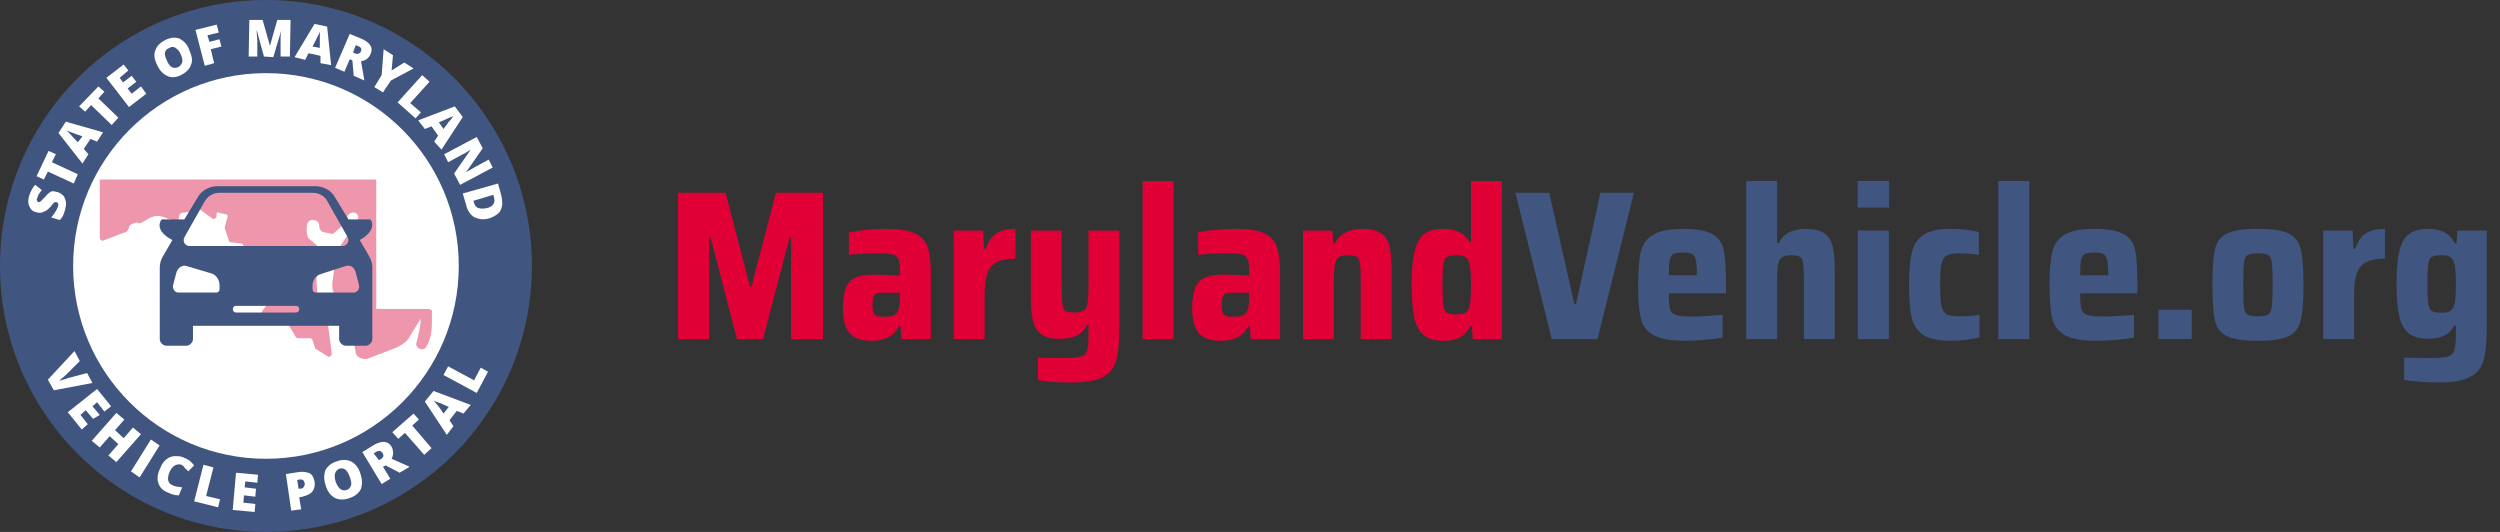 <svg width="376" height="80" viewBox="0 0 376 80" fill="none" xmlns="http://www.w3.org/2000/svg">
<rect x="0" y="0" width="376" height="80" fill="#333333" stroke="none"/>
<g clip-path="url(#clip0_168_1805)">
<path fill-rule="evenodd" clip-rule="evenodd" d="M40 80C17.909 80 0 62.091 0 40C0 17.909 17.909 0 40 0C62.091 0 80 17.909 80 40C80 62.091 62.091 80 40 80Z" fill="#405680"/>
<path fill-rule="evenodd" clip-rule="evenodd" d="M40 69C23.984 69 11 56.016 11 40C11 23.984 23.984 11 40 11C56.016 11 69 23.984 69 40C69 56.016 56.016 69 40 69Z" fill="white"/>
<path d="M64.317 46.465H56.586V27H15V35.791C15 36 15.209 36.209 15.418 36.209L18.762 34.953C18.971 34.953 19.179 34.744 19.388 34.326V34.116C19.597 33.698 20.224 33.488 20.642 33.488C21.06 33.698 21.269 33.488 21.687 33.279C22.523 32.651 23.568 32.233 24.613 32.651L26.285 33.279C26.703 33.279 26.911 33.07 26.911 32.651C26.911 32.442 27.12 32.023 27.329 32.023L28.792 31.814C29.001 31.814 29.001 31.605 29.001 31.395C29.001 31.186 29.419 30.977 29.628 31.186L31.927 32.861C32.136 33.07 32.345 32.861 32.554 32.651V32.233C32.554 32.023 32.763 31.814 32.972 32.023L34.017 32.233C34.225 32.233 34.225 32.442 34.225 32.651L33.807 34.116V34.326L34.434 36.209C34.434 36.419 34.643 36.419 34.643 36.419L36.315 36.628C36.524 36.628 36.733 37.047 36.524 37.256L36.106 37.674C35.897 37.884 36.106 38.093 36.315 38.302L40.495 40.395C40.704 40.605 41.122 40.605 41.331 40.395L41.748 40.186C42.166 39.977 42.584 40.186 43.002 40.395C43.42 40.814 43.42 41.442 43.002 41.861L39.659 46.465C39.241 46.884 39.241 47.512 39.659 47.93C40.077 48.349 40.704 48.558 41.122 48.349L41.748 48.139C42.375 47.93 43.002 48.139 43.211 48.558L44.465 50.651L44.674 50.861H46.555C46.764 50.861 46.764 50.861 46.973 51.07L47.391 52.326C47.391 52.326 47.391 52.535 47.6 52.535L49.272 53.581C49.48 53.791 49.898 53.581 49.898 53.163L49.272 48.349V48.139L47.809 46.047V45.837L47.6 42.07C47.6 42.07 47.6 42.07 47.6 41.861L48.227 39.349V39.139L48.436 38.721C48.436 38.093 48.018 37.465 47.6 36.837L46.346 35.791C46.346 35.581 46.137 35.372 46.137 34.953V34.116C46.137 33.488 46.555 33.07 46.973 33.07C47.391 33.07 48.018 33.279 48.018 33.907V34.116C48.018 34.535 48.436 34.953 48.853 34.953L49.898 35.163H50.107L51.988 33.488C52.197 33.279 52.197 33.07 52.197 32.861C52.197 32.233 52.824 31.814 53.451 32.023C53.869 32.233 54.078 32.861 53.66 33.279L51.152 37.047C50.943 37.465 50.734 37.884 50.525 38.302L50.107 41.651C49.898 42.698 49.898 43.535 50.316 44.372L52.824 49.605L53.451 52.744C53.451 53.163 53.66 53.581 54.078 53.791C54.496 54 54.914 54 55.123 54L59.511 52.326C60.347 51.907 61.183 51.488 61.601 50.651L63.273 47.93C63.273 49.186 62.855 50.651 62.646 51.488C62.437 51.907 62.855 52.535 63.482 52.535C63.691 52.535 64.109 52.326 64.109 52.116C65.153 50.651 64.944 48.139 64.944 47.093C65.153 46.674 64.735 46.465 64.317 46.465Z" fill="#EE97AC"/>
<path d="M55.501 38.5L54.102 36.1C55.401 35.4 56.4 34.3 55.8 33.1C55.7 33 55.6 33 55.6 33H52.403L50.405 29.7C49.806 28.6 48.607 28 47.408 28H32.721C31.522 28 30.323 28.6 29.724 29.7L27.726 33H24.429C24.429 33 24.329 33 24.229 33.1C23.529 34.3 24.529 35.4 25.927 36.1L24.529 38.5C24.229 39 24.029 39.6 24.029 40.2V51C24.029 51.5 24.529 52 25.028 52H28.026C28.525 52 29.024 51.5 29.024 51V49H51.005V51C51.005 51.5 51.504 52 52.004 52H55.001C55.501 52 56 51.5 56 51V40.2C56 39.6 55.8 39 55.501 38.5ZM27.726 35.7L30.723 30.4C31.223 29.5 32.022 29 33.021 29H47.008C48.007 29 48.907 29.5 49.306 30.4L52.303 35.7C52.603 36.3 52.203 37 51.504 37H28.525C27.826 37 27.426 36.3 27.726 35.7ZM33.021 43.5C33.021 43.8 32.821 44 32.521 44H26.826C26.327 44 25.927 43.5 26.027 42.9L26.527 41C26.727 40.3 27.426 39.8 28.026 40L31.722 41.1C32.521 41.3 33.021 42.1 33.021 42.9V43.5ZM44.511 47H35.519C35.219 47 35.019 46.8 35.019 46.5C35.019 46.2 35.219 46 35.519 46H44.511C44.81 46 45.01 46.2 45.01 46.5C45.01 46.8 44.81 47 44.511 47ZM53.203 44H47.508C47.208 44 47.008 43.8 47.008 43.5V43C47.008 42.1 47.508 41.4 48.307 41.2L52.004 40C52.703 39.8 53.303 40.2 53.502 41L54.002 42.9C54.102 43.5 53.702 44 53.203 44Z" fill="#405680"/>
<path d="M13.1 56.1L13.9 57.6L8.1 58.7L7.2 57.1L11.2 52.8L12 54.3L9.9 56.4C9.4 56.8 9.1 57.1 8.9 57.3C9.1 57.2 9.3 57.2 9.5 57.1C9.8 57 10 57 10.1 56.9L13.1 56.1Z" fill="white"/>
<path d="M12.3 64.6L10.2 62L14.6 58.5L16.7 61.1L15.7 61.9L14.6 60.5L13.9 61.1L15 62.4L14 63L12.9 61.7L12.1 62.4L13.2 63.8L12.3 64.6Z" fill="white"/>
<path d="M17.5 69.5L16.3 68.5L17.8 66.8L16.5 65.6L15 67.3L13.8 66.3L17.5 62.1L18.7 63.1L17.3 64.7L18.6 65.9L20 64.3L21.2 65.3L17.5 69.5Z" fill="white"/>
<path d="M19.7 70.9L22.7 66.1L24 67L21 71.8L19.7 70.9Z" fill="white"/>
<path d="M27.3 69.9C27 69.8 26.7 69.8 26.3 70C26 70.2 25.7 70.5 25.5 71C25.1 72 25.2 72.7 26 73C26.2 73.1 26.5 73.2 26.7 73.2C26.9 73.2 27.2 73.3 27.4 73.3L26.9 74.5C26.4 74.5 25.9 74.4 25.3 74.1C24.5 73.8 24 73.3 23.8 72.6C23.6 72 23.7 71.2 24.1 70.4C24.3 69.9 24.6 69.4 25 69.1C25.4 68.8 25.8 68.6 26.3 68.6C26.8 68.6 27.3 68.6 27.8 68.9C28.4 69.1 28.8 69.5 29.2 70L28.3 70.9C28.2 70.7 28 70.6 27.8 70.4C27.7 70.2 27.5 70 27.3 69.9Z" fill="white"/>
<path d="M29.2 75.4L30.6 69.9L32.1 70.3L31 74.6L33.1 75.1L32.8 76.3L29.2 75.4Z" fill="white"/>
<path d="M38.3 77L35 76.7L35.5 71.1L38.8 71.4L38.7 72.6L36.9 72.4L36.8 73.3L38.5 73.5L38.4 74.7L36.7 74.5L36.6 75.6L38.4 75.8L38.3 77Z" fill="white"/>
<path d="M47.3 72.4C47.4 73 47.3 73.5 47 73.9C46.7 74.3 46.2 74.5 45.5 74.7L45 74.8L45.3 76.6L43.8 76.8L43 71.3L44.9 71C45.6 70.9 46.2 71 46.6 71.2C47 71.4 47.2 71.9 47.3 72.4ZM44.9 73.5H45.2C45.4 73.5 45.6 73.4 45.7 73.2C45.8 73 45.9 72.9 45.8 72.6C45.7 72.2 45.5 72.1 45.1 72.1L44.7 72.2L44.9 73.5Z" fill="white"/>
<path d="M54.2 71.2C54.5 72.1 54.5 72.8 54.3 73.5C54 74.1 53.5 74.6 52.6 74.9C51.8 75.2 51 75.2 50.4 74.9C49.8 74.6 49.3 74 49 73.1C48.7 72.2 48.7 71.5 48.9 70.8C49.2 70.2 49.7 69.7 50.6 69.4C51.4 69.1 52.2 69.1 52.8 69.4C53.4 69.7 53.9 70.3 54.2 71.2ZM50.5 72.5C50.9 73.5 51.4 73.9 52.1 73.7C52.5 73.6 52.7 73.3 52.8 73C52.9 72.7 52.8 72.3 52.6 71.7C52.4 71.2 52.2 70.8 51.9 70.6C51.6 70.4 51.3 70.4 51 70.5C50.3 70.9 50.2 71.5 50.5 72.5Z" fill="white"/>
<path d="M57.6 70.2L58.7 72L57.4 72.8L54.5 68L56.1 67C57.4 66.2 58.4 66.3 58.9 67.2C59.2 67.8 59.2 68.4 58.9 69L61.6 70.2L60.1 71.1L58 70L57.6 70.2ZM57 69.2L57.2 69.1C57.7 68.8 57.8 68.5 57.5 68.1C57.3 67.8 57 67.7 56.5 68L56.2 68.2L57 69.2Z" fill="white"/>
<path d="M64.9 67.4L63.8 68.4L60.9 65.1L59.9 66L59 65L62.2 62.2L63 63.1L62 64L64.9 67.4Z" fill="white"/>
<path d="M69.7 62.2L68.7 61.8L67.6 63.2L68.2 64.1L67.2 65.4L63.9 60.4L65.2 58.8L70.8 60.9L69.7 62.2ZM67.5 61.2L66.6 60.8C66.4 60.7 66.2 60.6 65.8 60.5C65.5 60.4 65.3 60.3 65.2 60.2C65.3 60.3 65.4 60.5 65.6 60.7C65.8 60.9 66.2 61.4 66.7 62.2L67.5 61.2Z" fill="white"/>
<path d="M71.7 59.1L66.7 56.4L67.4 55.1L71.3 57.2L72.3 55.3L73.4 55.9L71.7 59.1Z" fill="white"/>
<path d="M8.7 28.9C9 29 9.3 29.2 9.5 29.4C9.7 29.6 9.8 29.9 9.9 30.3C10 30.7 9.9 31 9.8 31.5C9.7 31.9 9.6 32.1 9.5 32.4C9.4 32.6 9.2 32.9 9 33.1L7.7 32.7C7.9 32.5 8.1 32.2 8.3 31.9C8.5 31.6 8.6 31.4 8.7 31.1C8.8 30.9 8.8 30.7 8.7 30.6C8.7 30.5 8.6 30.4 8.5 30.4C8.4 30.4 8.4 30.4 8.3 30.4C8.2 30.4 8.2 30.5 8.1 30.5C8 30.6 7.8 30.8 7.6 31.1C7.3 31.4 7.1 31.6 6.9 31.7C6.7 31.8 6.3 32 6.1 32C5.9 32 5.6 32 5.4 31.9C4.9 31.8 4.6 31.5 4.4 31C4.2 30.6 4.2 30 4.4 29.4C4.6 28.9 4.8 28.3 5.3 27.8L6.3 28.6C5.9 29 5.7 29.4 5.6 29.8C5.5 30 5.5 30.1 5.6 30.2C5.6 30.3 5.7 30.4 5.8 30.4C5.9 30.4 6 30.4 6.1 30.3C6.2 30.2 6.4 30 6.8 29.6C7.1 29.2 7.5 28.9 7.7 28.8C7.9 28.7 8.3 28.8 8.7 28.9Z" fill="white"/>
<path d="M11.7 26.2L11.1 27.6L7.2 25.8L6.6 27L5.5 26.5L7.3 22.7L8.4 23.2L7.8 24.4L11.7 26.2Z" fill="white"/>
<path d="M14.6 21.3L13.6 20.9L12.6 22.4L13.3 23.2L12.4 24.6L8.8 20L9.9 18.3L15.5 19.9L14.6 21.3ZM12.4 20.5L11.5 20.2C11.3 20.1 11 20 10.7 19.9C10.4 19.8 10.2 19.7 10 19.6C10.1 19.7 10.2 19.8 10.5 20.1C10.7 20.3 11.1 20.8 11.7 21.4L12.4 20.5Z" fill="white"/>
<path d="M17.8 17.7L16.8 18.8L13.7 15.8L12.8 16.8L11.9 16L14.8 13L15.7 13.8L14.8 14.8L17.8 17.7Z" fill="white"/>
<path d="M22 14.1L19.4 16.1L16 11.7L18.6 9.7L19.3 10.6L18 11.7L18.5 12.4L19.8 11.4L20.5 12.3L19.2 13.3L19.8 14.1L21.2 13L22 14.1Z" fill="white"/>
<path d="M28.5 7.6C28.9 8.5 29 9.2 28.7 9.8C28.5 10.4 28 10.9 27.2 11.3C26.4 11.7 25.7 11.7 25.1 11.4C24.5 11.1 24 10.6 23.6 9.7C23.2 8.9 23.1 8.1 23.4 7.5C23.6 6.9 24.1 6.4 24.9 6C25.7 5.6 26.4 5.6 27 5.8C27.7 6.2 28.2 6.7 28.5 7.6ZM25.1 9.1C25.5 10.1 26.1 10.4 26.8 10.1C27.1 9.9 27.3 9.7 27.4 9.4C27.5 9.1 27.4 8.7 27.2 8.2C27 7.7 26.7 7.4 26.4 7.2C26.1 7 25.8 7 25.5 7.2C24.7 7.5 24.6 8.1 25.1 9.1Z" fill="white"/>
<path d="M32.2 9.5L30.8 9.9L29.4 4.5L32.6 3.7L32.9 4.9L31.2 5.3L31.5 6.3L33 5.9L33.3 7L31.7 7.4L32.2 9.5Z" fill="white"/>
<path d="M39.7 8.5L38.6 4.5C38.6 5.2 38.7 5.7 38.7 6.1V8.5H37.4L37.5 3H39.5L40.6 6.9L41.7 3H43.7L43.6 8.5H42.2V6.1C42.2 6 42.2 5.8 42.2 5.7C42.2 5.5 42.2 5.2 42.3 4.6L41.1 8.6L39.7 8.5Z" fill="white"/>
<path d="M48.2 9.5V8.4L46.4 8L45.9 9L44.3 8.6L47.3 3.6L49.2 4L49.8 9.8L48.2 9.5ZM48.1 7.2V6.3C48.1 6.1 48.1 5.8 48.1 5.5C48.1 5.2 48.1 4.9 48.1 4.8C48 4.9 48 5.1 47.8 5.4C47.7 5.7 47.4 6.2 47 7L48.1 7.2Z" fill="white"/>
<path d="M52.6 8.9L51.8 10.8L50.4 10.2L52.6 5.1L54.3 5.8C55.7 6.4 56.2 7.2 55.7 8.2C55.4 8.8 55 9.1 54.3 9.2L54.8 12.1L53.2 11.4L53 9.1L52.6 8.9ZM53.1 7.9L53.3 8C53.8 8.2 54.1 8.1 54.3 7.7C54.4 7.3 54.3 7.1 53.8 6.9L53.5 6.8L53.1 7.9Z" fill="white"/>
<path d="M58.9 10.6L60.8 9.4L62.2 10.3L58.8 12.1L57.6 13.9L56.3 13.1L57.4 11.3L57.7 7.4L59.1 8.3L58.9 10.6Z" fill="white"/>
<path d="M59.8 15.4L63.5 11.3L64.6 12.3L61.7 15.5L63.3 16.9L62.5 17.8L59.8 15.4Z" fill="white"/>
<path d="M65.3 21.3L65.9 20.4L64.9 19L63.9 19.4L62.9 18.1L68.4 16L69.6 17.6L66.4 22.5L65.3 21.3ZM66.7 19.4L67.3 18.6C67.4 18.4 67.6 18.2 67.8 18C68 17.7 68.1 17.6 68.2 17.4C68.1 17.5 67.9 17.6 67.6 17.7C67.3 17.8 66.8 18.1 66 18.4L66.7 19.4Z" fill="white"/>
<path d="M69.2 27.8L68.3 26.1L70.8 22.5C70.3 22.8 69.9 23.1 69.6 23.2L67.4 24.4L66.8 23.2L71.7 20.6L72.6 22.3L70.1 25.9C70.6 25.6 71 25.4 71.3 25.2L73.5 24L74.1 25.2L69.2 27.8Z" fill="white"/>
<path d="M73.7 32.8C72.8 33.1 72.1 33 71.4 32.7C70.8 32.4 70.3 31.7 70.1 30.8L69.6 29.1L74.9 27.6L75.4 29.4C75.6 30.3 75.6 31 75.3 31.6C75.1 32.1 74.5 32.5 73.7 32.8ZM73.2 31.3C73.7 31.2 74 31 74.2 30.7C74.4 30.4 74.4 30.1 74.3 29.7L74.2 29.3L71.2 30.2L71.3 30.5C71.4 30.9 71.6 31.2 72 31.3C72.3 31.4 72.7 31.4 73.2 31.3Z" fill="white"/>
</g>
<path d="M118.976 51V35.768H118.752L114.752 51H110.848L106.88 35.768H106.656V51H101.984V28.984H109.12L112.8 43.096H113.024L116.704 28.984H123.776V51H118.976ZM130.998 51.256C129.526 51.256 128.449 50.872 127.766 50.104C127.105 49.315 126.774 48.056 126.774 46.328C126.774 45.069 126.913 44.077 127.19 43.352C127.467 42.627 127.937 42.104 128.598 41.784C129.281 41.464 130.241 41.304 131.478 41.304C132.395 41.304 133.686 41.347 135.35 41.432V40.76C135.35 39.885 135.265 39.277 135.094 38.936C134.945 38.573 134.646 38.349 134.198 38.264C133.75 38.157 132.971 38.104 131.862 38.104C130.347 38.104 128.95 38.179 127.67 38.328V34.936C129.483 34.595 131.371 34.424 133.334 34.424C135.254 34.424 136.683 34.648 137.622 35.096C138.582 35.544 139.211 36.227 139.51 37.144C139.83 38.04 139.99 39.352 139.99 41.08V51H135.574L135.446 49.08H135.19C134.763 49.912 134.187 50.488 133.462 50.808C132.758 51.107 131.937 51.256 130.998 51.256ZM133.142 47.64C133.633 47.64 134.017 47.587 134.294 47.48C134.593 47.373 134.827 47.181 134.998 46.904C135.233 46.477 135.35 45.752 135.35 44.728V44.024H132.886C132.395 44.024 132.033 44.067 131.798 44.152C131.585 44.237 131.435 44.419 131.35 44.696C131.265 44.952 131.222 45.357 131.222 45.912C131.222 46.403 131.265 46.765 131.35 47C131.435 47.235 131.606 47.405 131.862 47.512C132.139 47.597 132.566 47.64 133.142 47.64ZM143.447 34.68H147.863L147.991 37.432H148.247C148.631 36.301 149.175 35.523 149.879 35.096C150.583 34.648 151.532 34.424 152.727 34.424V38.904C151.553 38.904 150.636 39.064 149.975 39.384C149.313 39.704 148.833 40.248 148.535 41.016C148.236 41.784 148.087 42.861 148.087 44.248V51H143.447V34.68ZM161.216 57.528C159.104 57.528 157.397 57.411 156.096 57.176V53.816C157.141 53.837 158.485 53.848 160.128 53.848C161.322 53.848 162.154 53.763 162.624 53.592C163.114 53.443 163.413 53.133 163.52 52.664C163.648 52.195 163.712 51.363 163.712 50.168V48.824H163.488C163.125 49.592 162.602 50.147 161.92 50.488C161.237 50.808 160.405 50.968 159.424 50.968C158.186 50.968 157.248 50.744 156.608 50.296C155.989 49.827 155.573 49.155 155.36 48.28C155.146 47.384 155.04 46.157 155.04 44.6V34.68H159.68V43.16C159.68 44.44 159.722 45.336 159.808 45.848C159.893 46.339 160.053 46.659 160.288 46.808C160.544 46.936 160.992 47 161.632 47C162.293 47 162.762 46.893 163.04 46.68C163.317 46.467 163.498 46.093 163.584 45.56C163.669 45.005 163.712 44.109 163.712 42.872V34.68H168.352V49.112C168.352 51.309 168.202 52.973 167.904 54.104C167.626 55.235 166.986 56.088 165.984 56.664C164.981 57.24 163.392 57.528 161.216 57.528ZM171.853 51V27.224H176.525V51H171.853ZM183.529 51.256C182.057 51.256 180.98 50.872 180.297 50.104C179.636 49.315 179.305 48.056 179.305 46.328C179.305 45.069 179.444 44.077 179.721 43.352C179.999 42.627 180.468 42.104 181.129 41.784C181.812 41.464 182.772 41.304 184.009 41.304C184.927 41.304 186.217 41.347 187.881 41.432V40.76C187.881 39.885 187.796 39.277 187.625 38.936C187.476 38.573 187.177 38.349 186.729 38.264C186.281 38.157 185.503 38.104 184.393 38.104C182.879 38.104 181.481 38.179 180.201 38.328V34.936C182.015 34.595 183.903 34.424 185.865 34.424C187.785 34.424 189.215 34.648 190.153 35.096C191.113 35.544 191.743 36.227 192.041 37.144C192.361 38.04 192.521 39.352 192.521 41.08V51H188.105L187.977 49.08H187.721C187.295 49.912 186.719 50.488 185.993 50.808C185.289 51.107 184.468 51.256 183.529 51.256ZM185.673 47.64C186.164 47.64 186.548 47.587 186.825 47.48C187.124 47.373 187.359 47.181 187.529 46.904C187.764 46.477 187.881 45.752 187.881 44.728V44.024H185.417C184.927 44.024 184.564 44.067 184.329 44.152C184.116 44.237 183.967 44.419 183.881 44.696C183.796 44.952 183.753 45.357 183.753 45.912C183.753 46.403 183.796 46.765 183.881 47C183.967 47.235 184.137 47.405 184.393 47.512C184.671 47.597 185.097 47.64 185.673 47.64ZM204.65 42.264C204.65 40.963 204.607 40.067 204.522 39.576C204.458 39.064 204.298 38.744 204.042 38.616C203.807 38.467 203.37 38.392 202.73 38.392C202.069 38.392 201.589 38.509 201.29 38.744C201.013 38.957 200.831 39.341 200.746 39.896C200.661 40.429 200.618 41.315 200.618 42.552V51H195.978V34.68H200.394L200.522 36.632H200.778C201.461 35.16 202.847 34.424 204.938 34.424C206.175 34.424 207.103 34.648 207.722 35.096C208.341 35.523 208.757 36.163 208.97 37.016C209.183 37.869 209.29 39.043 209.29 40.536V51H204.65V42.264ZM217.079 51.256C215.885 51.256 214.946 51.011 214.263 50.52C213.581 50.029 213.079 49.187 212.759 47.992C212.461 46.797 212.311 45.091 212.311 42.872C212.311 40.696 212.461 39 212.759 37.784C213.058 36.568 213.538 35.704 214.199 35.192C214.882 34.68 215.821 34.424 217.015 34.424C217.975 34.424 218.775 34.573 219.415 34.872C220.077 35.171 220.599 35.683 220.983 36.408H221.239V27.224H225.879V51H221.495L221.367 49.048H221.079C220.738 49.88 220.215 50.456 219.511 50.776C218.807 51.096 217.997 51.256 217.079 51.256ZM219.127 47.288C219.682 47.288 220.098 47.213 220.375 47.064C220.653 46.915 220.855 46.627 220.983 46.2C221.09 45.837 221.154 45.4 221.175 44.888C221.218 44.376 221.239 43.693 221.239 42.84C221.239 41.283 221.165 40.248 221.015 39.736C220.909 39.203 220.706 38.851 220.407 38.68C220.13 38.488 219.703 38.392 219.127 38.392C218.402 38.392 217.901 38.477 217.623 38.648C217.346 38.819 217.165 39.192 217.079 39.768C216.994 40.344 216.951 41.368 216.951 42.84C216.951 44.312 216.994 45.336 217.079 45.912C217.165 46.488 217.346 46.861 217.623 47.032C217.901 47.203 218.402 47.288 219.127 47.288Z" fill="#E00036"/>
<path d="M233.386 51L227.914 28.984H233.002L236.778 45.72H237.034L240.714 28.984H245.738L240.266 51H233.386ZM259.59 44.12H250.982C250.982 45.272 251.046 46.072 251.174 46.52C251.302 46.947 251.6 47.235 252.07 47.384C252.56 47.533 253.414 47.608 254.63 47.608C255.547 47.608 257.03 47.523 259.078 47.352V50.744C258.438 50.893 257.595 51.011 256.55 51.096C255.526 51.203 254.523 51.256 253.542 51.256C251.344 51.256 249.734 50.979 248.71 50.424C247.707 49.869 247.067 49.037 246.79 47.928C246.512 46.819 246.374 45.133 246.374 42.872C246.374 40.653 246.512 38.979 246.79 37.848C247.067 36.717 247.686 35.864 248.646 35.288C249.606 34.712 251.12 34.424 253.19 34.424C255.238 34.424 256.71 34.701 257.606 35.256C258.502 35.789 259.056 36.6 259.27 37.688C259.483 38.776 259.59 40.504 259.59 42.872V44.12ZM253.126 37.976C252.464 37.976 251.984 38.051 251.686 38.2C251.408 38.349 251.216 38.659 251.11 39.128C251.024 39.576 250.982 40.333 250.982 41.4H255.206C255.206 40.312 255.152 39.544 255.046 39.096C254.939 38.627 254.747 38.328 254.47 38.2C254.192 38.051 253.744 37.976 253.126 37.976ZM271.306 42.264C271.306 40.963 271.264 40.067 271.178 39.576C271.114 39.064 270.954 38.744 270.698 38.616C270.464 38.467 270.026 38.392 269.386 38.392C268.725 38.392 268.245 38.509 267.946 38.744C267.669 38.957 267.488 39.341 267.402 39.896C267.317 40.429 267.274 41.315 267.274 42.552V51H262.634V27.224H267.274V36.568H267.53C267.914 35.8 268.448 35.256 269.13 34.936C269.813 34.595 270.634 34.424 271.594 34.424C272.832 34.424 273.76 34.648 274.378 35.096C274.997 35.523 275.413 36.163 275.626 37.016C275.84 37.869 275.946 39.032 275.946 40.504V51H271.306V42.264ZM279.384 31.224V27.224H284.12V31.224H279.384ZM279.416 51V34.68H284.088V51H279.416ZM297.716 50.744C296.393 51.085 294.953 51.256 293.396 51.256C291.518 51.256 290.132 50.957 289.236 50.36C288.34 49.741 287.764 48.867 287.508 47.736C287.252 46.584 287.124 44.952 287.124 42.84C287.124 40.749 287.262 39.128 287.54 37.976C287.817 36.824 288.393 35.949 289.268 35.352C290.164 34.733 291.529 34.424 293.364 34.424C294.964 34.424 296.382 34.584 297.62 34.904V38.328C296.66 38.179 295.678 38.104 294.676 38.104C293.78 38.104 293.14 38.221 292.756 38.456C292.372 38.669 292.116 39.085 291.988 39.704C291.86 40.323 291.796 41.368 291.796 42.84C291.796 44.333 291.86 45.389 291.988 46.008C292.116 46.627 292.361 47.043 292.724 47.256C293.108 47.469 293.758 47.576 294.676 47.576C295.785 47.576 296.798 47.501 297.716 47.352V50.744ZM300.541 51V27.224H305.213V51H300.541ZM321.465 44.12H312.857C312.857 45.272 312.921 46.072 313.049 46.52C313.177 46.947 313.475 47.235 313.945 47.384C314.435 47.533 315.289 47.608 316.505 47.608C317.422 47.608 318.905 47.523 320.953 47.352V50.744C320.313 50.893 319.47 51.011 318.425 51.096C317.401 51.203 316.398 51.256 315.417 51.256C313.219 51.256 311.609 50.979 310.585 50.424C309.582 49.869 308.942 49.037 308.665 47.928C308.387 46.819 308.249 45.133 308.249 42.872C308.249 40.653 308.387 38.979 308.665 37.848C308.942 36.717 309.561 35.864 310.521 35.288C311.481 34.712 312.995 34.424 315.065 34.424C317.113 34.424 318.585 34.701 319.481 35.256C320.377 35.789 320.931 36.6 321.145 37.688C321.358 38.776 321.465 40.504 321.465 42.872V44.12ZM315.001 37.976C314.339 37.976 313.859 38.051 313.561 38.2C313.283 38.349 313.091 38.659 312.985 39.128C312.899 39.576 312.857 40.333 312.857 41.4H317.081C317.081 40.312 317.027 39.544 316.921 39.096C316.814 38.627 316.622 38.328 316.345 38.2C316.067 38.051 315.619 37.976 315.001 37.976ZM324.637 51V46.584H329.629V51H324.637ZM339.597 51.256C337.442 51.256 335.885 51.021 334.925 50.552C333.986 50.083 333.389 49.304 333.133 48.216C332.877 47.107 332.749 45.315 332.749 42.84C332.749 40.365 332.877 38.584 333.133 37.496C333.389 36.387 333.986 35.597 334.925 35.128C335.885 34.659 337.442 34.424 339.597 34.424C341.751 34.424 343.298 34.659 344.237 35.128C345.175 35.597 345.773 36.387 346.029 37.496C346.306 38.584 346.445 40.365 346.445 42.84C346.445 45.293 346.306 47.075 346.029 48.184C345.773 49.272 345.175 50.061 344.237 50.552C343.298 51.021 341.751 51.256 339.597 51.256ZM339.597 47.576C340.365 47.576 340.887 47.48 341.165 47.288C341.442 47.096 341.613 46.712 341.677 46.136C341.762 45.56 341.805 44.461 341.805 42.84C341.805 41.219 341.762 40.12 341.677 39.544C341.613 38.947 341.442 38.563 341.165 38.392C340.887 38.2 340.365 38.104 339.597 38.104C338.829 38.104 338.295 38.2 337.997 38.392C337.719 38.563 337.549 38.936 337.485 39.512C337.421 40.088 337.389 41.197 337.389 42.84C337.389 44.483 337.421 45.592 337.485 46.168C337.549 46.723 337.719 47.096 337.997 47.288C338.295 47.48 338.829 47.576 339.597 47.576ZM349.416 34.68H353.832L353.96 37.432H354.216C354.6 36.301 355.144 35.523 355.848 35.096C356.552 34.648 357.501 34.424 358.696 34.424V38.904C357.522 38.904 356.605 39.064 355.944 39.384C355.282 39.704 354.802 40.248 354.504 41.016C354.205 41.784 354.056 42.861 354.056 44.248V51H349.416V34.68ZM366.772 57.528C365.855 57.528 364.906 57.485 363.924 57.4C362.964 57.336 362.186 57.251 361.588 57.144V53.784C362.527 53.827 363.871 53.848 365.62 53.848C366.858 53.848 367.722 53.763 368.212 53.592C368.703 53.443 369.012 53.123 369.14 52.632C369.29 52.163 369.364 51.32 369.364 50.104V48.952H369.108C368.746 49.677 368.234 50.189 367.572 50.488C366.932 50.787 366.143 50.936 365.204 50.936C363.988 50.936 363.039 50.691 362.356 50.2C361.674 49.709 361.183 48.877 360.884 47.704C360.586 46.509 360.436 44.845 360.436 42.712C360.436 40.536 360.586 38.851 360.884 37.656C361.204 36.461 361.706 35.629 362.388 35.16C363.071 34.669 364.01 34.424 365.204 34.424C367.231 34.424 368.564 35.16 369.204 36.632H369.46L369.588 34.68H374.004V49.08C374.004 51.277 373.855 52.941 373.556 54.072C373.279 55.203 372.628 56.056 371.604 56.632C370.58 57.229 368.97 57.528 366.772 57.528ZM367.22 47.032C367.775 47.032 368.191 46.957 368.468 46.808C368.746 46.659 368.948 46.381 369.076 45.976C369.204 45.656 369.279 45.251 369.3 44.76C369.343 44.269 369.364 43.587 369.364 42.712C369.364 41.901 369.343 41.261 369.3 40.792C369.279 40.301 369.215 39.907 369.108 39.608C368.98 39.139 368.778 38.819 368.5 38.648C368.223 38.477 367.796 38.392 367.22 38.392C366.495 38.392 365.994 38.477 365.716 38.648C365.46 38.797 365.29 39.149 365.204 39.704C365.119 40.259 365.076 41.261 365.076 42.712C365.076 44.141 365.119 45.133 365.204 45.688C365.29 46.243 365.471 46.605 365.748 46.776C366.026 46.947 366.516 47.032 367.22 47.032Z" fill="#405680"/>
<defs>
<clipPath id="clip0_168_1805">
<rect width="80" height="80" fill="white"/>
</clipPath>
</defs>
</svg>
